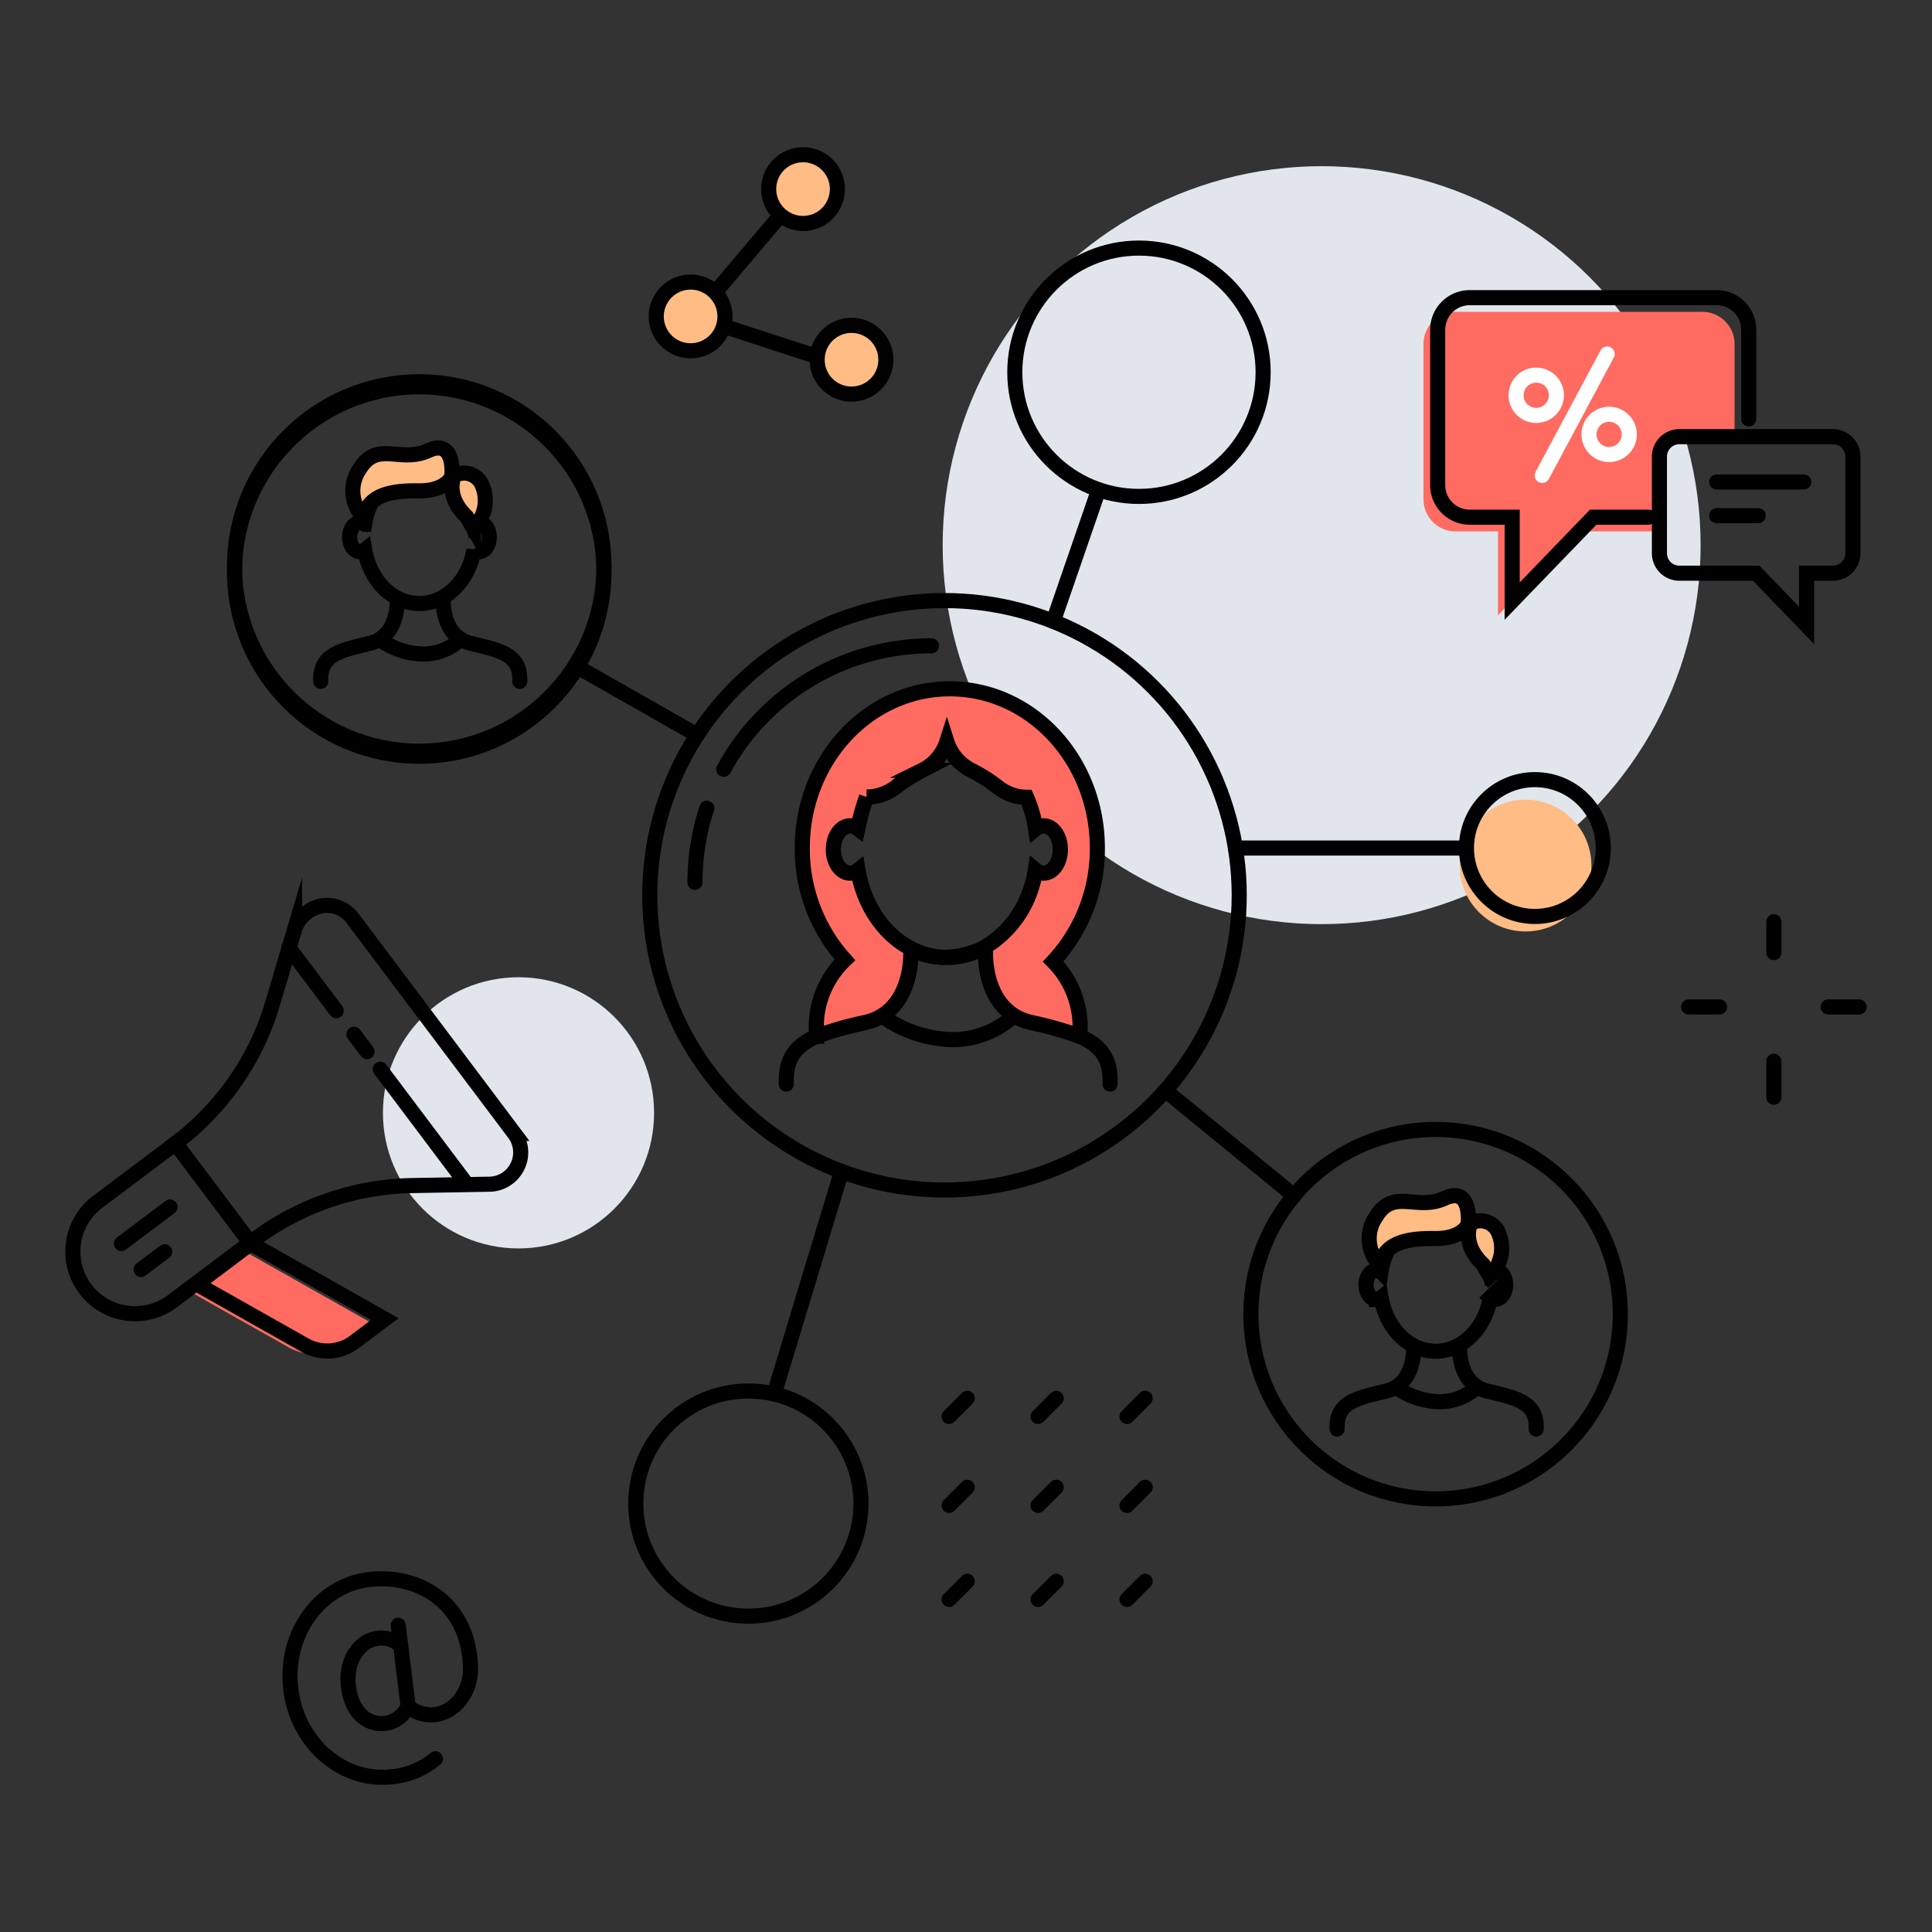 <svg xmlns="http://www.w3.org/2000/svg" xmlns:xlink="http://www.w3.org/1999/xlink" width="256" height="256" viewBox="0 0 256 256">
  <rect x="0" y="0" width="256" height="256" fill="#333333" stroke="none"/>
  <defs>
    <clipPath id="clip-path">
      <rect id="Rectangle_112" data-name="Rectangle 112" width="256" height="256" transform="translate(650.11 688.896)" fill="none"/>
    </clipPath>
  </defs>
  <g id="_6" data-name="6" transform="translate(-650.11 -688.896)">
    <g id="Group_183" data-name="Group 183" clip-path="url(#clip-path)">
      <g id="Group_182" data-name="Group 182">
        <g id="Group_171" data-name="Group 171">
          <line id="Line_387" data-name="Line 387" y1="2.409" x2="2.409" transform="translate(775.871 874.177)" fill="none" stroke="#000" stroke-linecap="round" stroke-miterlimit="10" stroke-width="2"/>
          <line id="Line_388" data-name="Line 388" y1="2.409" x2="2.409" transform="translate(787.658 874.177)" fill="none" stroke="#000" stroke-linecap="round" stroke-miterlimit="10" stroke-width="2"/>
          <line id="Line_389" data-name="Line 389" y1="2.409" x2="2.409" transform="translate(799.444 874.177)" fill="none" stroke="#000" stroke-linecap="round" stroke-miterlimit="10" stroke-width="2"/>
          <line id="Line_390" data-name="Line 390" y1="2.409" x2="2.409" transform="translate(775.871 885.963)" fill="none" stroke="#000" stroke-linecap="round" stroke-miterlimit="10" stroke-width="2"/>
          <line id="Line_391" data-name="Line 391" y1="2.409" x2="2.409" transform="translate(787.658 885.963)" fill="none" stroke="#000" stroke-linecap="round" stroke-miterlimit="10" stroke-width="2"/>
          <line id="Line_392" data-name="Line 392" y1="2.409" x2="2.409" transform="translate(799.444 885.963)" fill="none" stroke="#000" stroke-linecap="round" stroke-miterlimit="10" stroke-width="2"/>
          <line id="Line_393" data-name="Line 393" y1="2.409" x2="2.409" transform="translate(775.871 898.421)" fill="none" stroke="#000" stroke-linecap="round" stroke-miterlimit="10" stroke-width="2"/>
          <line id="Line_394" data-name="Line 394" y1="2.409" x2="2.409" transform="translate(787.658 898.421)" fill="none" stroke="#000" stroke-linecap="round" stroke-miterlimit="10" stroke-width="2"/>
          <line id="Line_395" data-name="Line 395" y1="2.409" x2="2.409" transform="translate(799.444 898.421)" fill="none" stroke="#000" stroke-linecap="round" stroke-miterlimit="10" stroke-width="2"/>
        </g>
        <circle id="Ellipse_115" data-name="Ellipse 115" cx="50.217" cy="50.217" r="50.217" transform="translate(775.018 710.917)" fill="#e1e6ed"/>
        <circle id="Ellipse_116" data-name="Ellipse 116" cx="17.965" cy="17.965" r="17.965" transform="translate(700.85 818.388)" fill="#e1e6ed"/>
        <g id="Group_172" data-name="Group 172">
          <line id="Line_396" data-name="Line 396" y1="4.105" transform="translate(885.157 811.018)" fill="none" stroke="#000" stroke-linecap="round" stroke-miterlimit="10" stroke-width="2"/>
          <path id="Path_395" data-name="Path 395" d="M885.157,821.272" fill="none" stroke="#000" stroke-linecap="round" stroke-miterlimit="10" stroke-width="2"/>
          <path id="Path_396" data-name="Path 396" d="M885.157,823.362" fill="none" stroke="#000" stroke-linecap="round" stroke-miterlimit="10" stroke-width="2"/>
          <line id="Line_397" data-name="Line 397" x2="4.105" transform="translate(873.858 822.317)" fill="none" stroke="#000" stroke-linecap="round" stroke-miterlimit="10" stroke-width="2"/>
          <line id="Line_398" data-name="Line 398" x2="4.105" transform="translate(892.352 822.317)" fill="none" stroke="#000" stroke-linecap="round" stroke-miterlimit="10" stroke-width="2"/>
          <line id="Line_399" data-name="Line 399" y1="4.776" transform="translate(885.157 829.512)" fill="none" stroke="#000" stroke-linecap="round" stroke-miterlimit="10" stroke-width="2"/>
        </g>
        <g id="Group_176" data-name="Group 176">
          <circle id="Ellipse_117" data-name="Ellipse 117" cx="8.732" cy="8.732" r="8.732" transform="translate(843.518 794.856)" fill="#ffbc85"/>
          <circle id="Ellipse_118" data-name="Ellipse 118" cx="39.053" cy="39.053" r="39.053" transform="translate(736.207 768.474)" fill="none" stroke="#000" stroke-linecap="round" stroke-miterlimit="10" stroke-width="2"/>
          <path id="Path_397" data-name="Path 397" d="M746.006,790.831a31.33,31.33,0,0,1,27.535-16.362" fill="none" stroke="#000" stroke-linecap="round" stroke-miterlimit="10" stroke-width="2"/>
          <path id="Path_398" data-name="Path 398" d="M742.2,805.808a31.327,31.327,0,0,1,1.568-9.816" fill="none" stroke="#000" stroke-linecap="round" stroke-miterlimit="10" stroke-width="2"/>
          <circle id="Ellipse_119" data-name="Ellipse 119" cx="24.474" cy="24.474" r="24.474" transform="translate(815.863 838.555)" fill="none" stroke="#000" stroke-linecap="round" stroke-miterlimit="10" stroke-width="2"/>
          <circle id="Ellipse_120" data-name="Ellipse 120" cx="16.452" cy="16.452" r="16.452" transform="translate(784.578 721.769)" fill="none" stroke="#000" stroke-linecap="round" stroke-miterlimit="10" stroke-width="2"/>
          <circle id="Ellipse_121" data-name="Ellipse 121" cx="14.918" cy="14.918" r="14.918" transform="translate(734.354 873.21)" fill="none" stroke="#000" stroke-linecap="round" stroke-miterlimit="10" stroke-width="2"/>
          <circle id="Ellipse_122" data-name="Ellipse 122" cx="9.065" cy="9.065" r="9.065" transform="translate(844.423 792.2)" fill="none" stroke="#000" stroke-linecap="round" stroke-miterlimit="10" stroke-width="2"/>
          <g id="Group_173" data-name="Group 173">
            <path id="Path_399" data-name="Path 399" d="M848.25,857.213a1.062,1.062,0,0,0-.645.238c-.631-4.133-3.635-7.266-7.253-7.266s-6.612,3.124-7.25,7.247a1.056,1.056,0,0,0-.62-.219c-.755,0-1.367.864-1.367,1.93s.612,1.929,1.367,1.929a1.058,1.058,0,0,0,.638-.233c.684,4.053,3.662,7.1,7.232,7.1s6.557-3.061,7.235-7.123a1.073,1.073,0,0,0,.663.252c.755,0,1.367-.864,1.367-1.929S849.005,857.213,848.25,857.213Z" fill="none" stroke="#000" stroke-linecap="round" stroke-miterlimit="10" stroke-width="2"/>
            <path id="Path_400" data-name="Path 400" d="M844.975,851s-1.318,2.637,1.649,5.44l.879,1.539a5.111,5.111,0,0,0,1.044-5.99A2.611,2.611,0,0,0,844.975,851Z" fill="#ffbc85" stroke="#000" stroke-linecap="round" stroke-miterlimit="10" stroke-width="2"/>
            <path id="Path_401" data-name="Path 401" d="M844.654,851.085s-.714,1.978-4.451,1.923-6.594.6-7.253,3.517a5.077,5.077,0,0,1-.495-6.429c2.308-3.792,5.385-.715,9.067-2.418S844.654,851.085,844.654,851.085Z" fill="#ffbc85" stroke="#000" stroke-linecap="round" stroke-miterlimit="10" stroke-width="2"/>
            <path id="Path_402" data-name="Path 402" d="M843.52,867.549s-.216,4.741,3.664,5.675,6.631,1.437,6.476,5.029" fill="none" stroke="#000" stroke-linecap="round" stroke-miterlimit="10" stroke-width="2"/>
            <path id="Path_403" data-name="Path 403" d="M837.426,867.549s.215,4.741-3.664,5.675-6.632,1.437-6.477,5.029" fill="none" stroke="#000" stroke-linecap="round" stroke-miterlimit="10" stroke-width="2"/>
            <path id="Path_404" data-name="Path 404" d="M835.371,872.9a10.171,10.171,0,0,0,5.485,1.73,7.264,7.264,0,0,0,4.988-1.964" fill="none" stroke="#000" stroke-linecap="round" stroke-miterlimit="10" stroke-width="2"/>
          </g>
          <circle id="Ellipse_123" data-name="Ellipse 123" cx="24.474" cy="24.474" r="24.474" transform="translate(681.188 739.481)" fill="none" stroke="#000" stroke-linecap="round" stroke-miterlimit="10" stroke-width="2"/>
          <circle id="Ellipse_124" data-name="Ellipse 124" cx="24.474" cy="24.474" r="24.474" transform="translate(681.188 740.153)" fill="none" stroke="#000" stroke-linecap="round" stroke-miterlimit="10" stroke-width="2"/>
          <g id="Group_174" data-name="Group 174">
            <path id="Path_405" data-name="Path 405" d="M713.574,758.139a1.064,1.064,0,0,0-.645.238c-.631-4.133-3.635-7.266-7.252-7.266s-6.613,3.124-7.25,7.247a1.059,1.059,0,0,0-.62-.219c-.755,0-1.367.864-1.367,1.93s.612,1.929,1.367,1.929a1.06,1.06,0,0,0,.638-.233c.683,4.053,3.661,7.1,7.232,7.1s6.557-3.061,7.234-7.123a1.072,1.072,0,0,0,.663.252c.755,0,1.367-.864,1.367-1.929S714.329,758.139,713.574,758.139Z" fill="none" stroke="#000" stroke-linecap="round" stroke-miterlimit="10" stroke-width="2"/>
            <path id="Path_406" data-name="Path 406" d="M710.3,751.927s-1.319,2.637,1.648,5.44l.88,1.539a5.113,5.113,0,0,0,1.044-5.99A2.611,2.611,0,0,0,710.3,751.927Z" fill="#ffbc85" stroke="#000" stroke-linecap="round" stroke-miterlimit="10" stroke-width="2"/>
            <path id="Path_407" data-name="Path 407" d="M709.979,752.011s-.715,1.978-4.451,1.923-6.6.6-7.254,3.517a5.077,5.077,0,0,1-.495-6.429c2.308-3.792,5.386-.715,9.067-2.418S709.979,752.011,709.979,752.011Z" fill="#ffbc85" stroke="#000" stroke-linecap="round" stroke-miterlimit="10" stroke-width="2"/>
            <path id="Path_408" data-name="Path 408" d="M708.844,768.475s-.215,4.741,3.664,5.675,6.631,1.437,6.477,5.029" fill="none" stroke="#000" stroke-linecap="round" stroke-miterlimit="10" stroke-width="2"/>
            <path id="Path_409" data-name="Path 409" d="M702.75,768.475s.215,4.741-3.664,5.675-6.631,1.437-6.476,5.029" fill="none" stroke="#000" stroke-linecap="round" stroke-miterlimit="10" stroke-width="2"/>
            <path id="Path_410" data-name="Path 410" d="M700.7,773.827a10.17,10.17,0,0,0,5.484,1.73,7.265,7.265,0,0,0,4.989-1.964" fill="none" stroke="#000" stroke-linecap="round" stroke-miterlimit="10" stroke-width="2"/>
          </g>
          <g id="Group_175" data-name="Group 175">
            <path id="Path_411" data-name="Path 411" d="M797.2,832.54c.157-3.652-1.532-5.34-4.362-6.464a48.612,48.612,0,0,0-6.173-1.716c-6.31-1.519-5.959-9.231-5.959-9.231l-.118-.687s-5.1,2.759-9.679.207l-.116.48s.351,7.712-5.96,9.231-10.786,2.337-10.534,8.18" fill="none" stroke="#000" stroke-linecap="round" stroke-miterlimit="10" stroke-width="2"/>
            <path id="Path_412" data-name="Path 412" d="M767.448,823.835a16.539,16.539,0,0,0,8.921,2.815,11.815,11.815,0,0,0,8.114-3.2" fill="none" stroke="#000" stroke-linecap="round" stroke-miterlimit="10" stroke-width="2"/>
            <path id="Path_413" data-name="Path 413" d="M786.137,794.536a6.135,6.135,0,0,1-3.754-1.32,22.124,22.124,0,0,0-3.54-2.252,6.4,6.4,0,0,1-3.271-3.8,6.393,6.393,0,0,1-3.271,3.8,22.165,22.165,0,0,0-3.54,2.252,6.338,6.338,0,0,1-3.834,1.285,32.741,32.741,0,0,0-1.17,4.172,1.721,1.721,0,0,0-1.008-.355c-1.229,0-2.224,1.405-2.224,3.138s.995,3.138,2.224,3.138a1.727,1.727,0,0,0,1.037-.378c1.112,6.592,5.956,11.555,11.764,11.555s10.665-4.979,11.767-11.587a1.741,1.741,0,0,0,1.079.41c1.228,0,2.224-1.4,2.224-3.138s-1-3.138-2.224-3.138a1.726,1.726,0,0,0-1.049.387,16.4,16.4,0,0,0-1.21-4.169" fill="none" stroke="#000" stroke-linecap="round" stroke-miterlimit="10" stroke-width="2"/>
            <path id="Path_414" data-name="Path 414" d="M795.514,801.257c0-11.647-8.752-21.09-19.549-21.09s-19.549,9.443-19.549,21.09a21.9,21.9,0,0,0,5.646,14.823,12.288,12.288,0,0,0-3.794,8.972q0,.588.052,1.163h.019a43.575,43.575,0,0,1,6.49-1.855c6.311-1.519,5.96-9.231,5.96-9.231l.116-.48a8.592,8.592,0,0,0,3.42,1.041c-5.253-.642-9.506-5.352-10.539-11.474a1.727,1.727,0,0,1-1.037.378c-1.229,0-2.224-1.4-2.224-3.138s.995-3.138,2.224-3.138a1.721,1.721,0,0,1,1.008.355,32.741,32.741,0,0,1,1.17-4.172,6.338,6.338,0,0,0,3.834-1.285,22.165,22.165,0,0,1,3.54-2.252,6.393,6.393,0,0,0,3.271-3.8,6.4,6.4,0,0,0,3.271,3.8,22.124,22.124,0,0,1,3.54,2.252,6.135,6.135,0,0,0,3.754,1.32,16.4,16.4,0,0,1,1.21,4.169,1.726,1.726,0,0,1,1.049-.387c1.228,0,2.224,1.405,2.224,3.138s-1,3.138-2.224,3.138a1.741,1.741,0,0,1-1.079-.41,14.191,14.191,0,0,1-6.987,10.383c.162-.076.254-.125.254-.125l.118.687s-.351,7.712,5.959,9.231a48.786,48.786,0,0,1,6.173,1.715c.117.047.228.1.341.144h.006q.051-.576.052-1.167a12.305,12.305,0,0,0-3.57-8.752A21.869,21.869,0,0,0,795.514,801.257Z" fill="#ff6b61" stroke="#000" stroke-linecap="round" stroke-miterlimit="10" stroke-width="2"/>
          </g>
          <line id="Line_400" data-name="Line 400" x2="30.132" transform="translate(813.813 801.265)" fill="none" stroke="#000" stroke-linecap="round" stroke-miterlimit="10" stroke-width="2"/>
          <line id="Line_401" data-name="Line 401" x1="5.901" y2="17.113" transform="translate(789.676 754.109)" fill="none" stroke="#000" stroke-linecap="round" stroke-miterlimit="10" stroke-width="2"/>
          <line id="Line_402" data-name="Line 402" y1="29.477" x2="8.924" transform="translate(752.689 844.128)" fill="none" stroke="#000" stroke-linecap="round" stroke-miterlimit="10" stroke-width="2"/>
          <line id="Line_403" data-name="Line 403" x2="15.541" y2="8.834" transform="translate(726.942 777.454)" fill="none" stroke="#000" stroke-linecap="round" stroke-miterlimit="10" stroke-width="2"/>
          <line id="Line_404" data-name="Line 404" x1="17.042" y1="13.945" transform="translate(804.524 833.386)" fill="none" stroke="#000" stroke-linecap="round" stroke-miterlimit="10" stroke-width="2"/>
        </g>
        <g id="Group_178" data-name="Group 178">
          <path id="Path_415" data-name="Path 415" d="M869.993,749.4a2.644,2.644,0,0,1,2.644-2.644h7.309V734.471a4.251,4.251,0,0,0-4.251-4.251H842.979a4.251,4.251,0,0,0-4.25,4.251v20.585a4.25,4.25,0,0,0,4.25,4.251h5.62v11.119l10.736-11.119h10.658Z" fill="#ff6b61"/>
          <path id="Path_416" data-name="Path 416" d="M868.518,757.424h-7.3l-10.736,11.119V757.424h-5.62a4.251,4.251,0,0,1-4.251-4.251V732.588a4.251,4.251,0,0,1,4.251-4.251h32.716a4.251,4.251,0,0,1,4.251,4.251v11.818" fill="none" stroke="#000" stroke-linecap="round" stroke-miterlimit="10" stroke-width="2"/>
          <g id="Group_177" data-name="Group 177">
            <circle id="Ellipse_125" data-name="Ellipse 125" cx="2.67" cy="2.67" r="2.67" transform="translate(850.998 738.602)" fill="none" stroke="#fff" stroke-linecap="round" stroke-miterlimit="10" stroke-width="2"/>
            <circle id="Ellipse_126" data-name="Ellipse 126" cx="2.67" cy="2.67" r="2.67" transform="translate(860.66 743.786)" fill="none" stroke="#fff" stroke-linecap="round" stroke-miterlimit="10" stroke-width="2"/>
            <line id="Line_405" data-name="Line 405" x1="8.608" y2="16.094" transform="translate(854.461 735.801)" fill="#e1e6ed" stroke="#fff" stroke-linecap="round" stroke-miterlimit="10" stroke-width="2"/>
          </g>
          <path id="Path_417" data-name="Path 417" d="M872.637,764.848h10.175l6.677,6.915v-6.915h3.495a2.644,2.644,0,0,0,2.644-2.644V749.4a2.644,2.644,0,0,0-2.644-2.644H872.637a2.644,2.644,0,0,0-2.644,2.644v12.8A2.644,2.644,0,0,0,872.637,764.848Z" fill="none" stroke="#000" stroke-linecap="round" stroke-miterlimit="10" stroke-width="2"/>
          <line id="Line_406" data-name="Line 406" x2="11.541" transform="translate(877.573 752.761)" fill="#fff" stroke="#000" stroke-linecap="round" stroke-miterlimit="10" stroke-width="2"/>
          <line id="Line_407" data-name="Line 407" x2="5.516" transform="translate(877.573 757.225)" fill="#fff" stroke="#000" stroke-linecap="round" stroke-miterlimit="10" stroke-width="2"/>
        </g>
        <g id="Group_179" data-name="Group 179">
          <path id="Path_418" data-name="Path 418" d="M702.876,904.264l1.322,10.8c4.068,2.946,8.356-.732,8.259-5.13-.189-8.587-6.784-12.481-13.366-11.751s-11.268,7.174-10.468,14.394,6.785,12.481,13.366,11.751a10.484,10.484,0,0,0,5.818-2.391" fill="none" stroke="#000" stroke-linecap="round" stroke-miterlimit="10" stroke-width="2"/>
          <path id="Path_419" data-name="Path 419" d="M703.2,906.924a3.959,3.959,0,0,0-2.727-.982c-2.471.1-4.372,2.639-4.246,5.665s1.5,5.293,3.95,5.651a3.87,3.87,0,0,0,4.019-2.337" fill="none" stroke="#000" stroke-linecap="round" stroke-miterlimit="10" stroke-width="2"/>
        </g>
        <g id="Group_180" data-name="Group 180">
          <path id="Path_420" data-name="Path 420" d="M699.015,864.016,695,867.036a6.015,6.015,0,0,1-6.571.431L674.1,859.38l7.159-5.385Z" fill="#ff6b61"/>
          <path id="Rectangle_111" data-name="Rectangle 111" d="M8.236,0h12.9a0,0,0,0,1,0,0V16.472a0,0,0,0,1,0,0H8.236A8.236,8.236,0,0,1,0,8.236v0A8.236,8.236,0,0,1,8.236,0Z" transform="translate(656.468 853.102) rotate(-36.948)" fill="none" stroke="#000" stroke-linecap="round" stroke-miterlimit="10" stroke-width="2"/>
          <path id="Path_421" data-name="Path 421" d="M673.363,840.394h0a35.969,35.969,0,0,0,12.867-18.529l2.9-9.776a4.211,4.211,0,0,1,1.505-2.168l.277-.208a4.208,4.208,0,0,1,5.893.834l21.454,28.525a4.208,4.208,0,0,1-.834,5.893h0a4.205,4.205,0,0,1-2.456.844l-10.246.18a35.976,35.976,0,0,0-20.991,7.219l-.465.35Z" fill="none" stroke="#000" stroke-linecap="round" stroke-miterlimit="10" stroke-width="2"/>
          <line id="Line_408" data-name="Line 408" y1="4.84" x2="6.436" transform="translate(666.201 848.828)" fill="none" stroke="#000" stroke-linecap="round" stroke-miterlimit="10" stroke-width="2"/>
          <line id="Line_409" data-name="Line 409" y1="2.362" x2="3.14" transform="translate(668.795 854.755)" fill="none" stroke="#000" stroke-linecap="round" stroke-miterlimit="10" stroke-width="2"/>
          <line id="Line_410" data-name="Line 410" x1="11.25" y1="14.957" transform="translate(700.496 830.574)" fill="none" stroke="#000" stroke-linecap="round" stroke-miterlimit="10" stroke-width="2"/>
          <line id="Line_411" data-name="Line 411" x1="6.293" y1="8.366" transform="translate(688.369 814.45)" fill="none" stroke="#000" stroke-linecap="round" stroke-miterlimit="10" stroke-width="2"/>
          <line id="Line_412" data-name="Line 412" x1="1.73" y1="2.3" transform="translate(697.013 825.942)" fill="none" stroke="#000" stroke-linecap="round" stroke-miterlimit="10" stroke-width="2"/>
          <path id="Path_422" data-name="Path 422" d="M701.1,863.682l-4.016,3.02a6.011,6.011,0,0,1-6.57.431l-14.328-8.087,7.159-5.385Z" fill="none" stroke="#000" stroke-linecap="round" stroke-miterlimit="10" stroke-width="2"/>
        </g>
        <g id="Group_181" data-name="Group 181">
          <circle id="Ellipse_127" data-name="Ellipse 127" cx="4.555" cy="4.555" r="4.555" transform="translate(737.063 726.27)" fill="#ffbc85" stroke="#000" stroke-linecap="round" stroke-miterlimit="10" stroke-width="2"/>
          <circle id="Ellipse_128" data-name="Ellipse 128" cx="4.555" cy="4.555" r="4.555" transform="translate(751.961 709.397)" fill="#ffbc85" stroke="#000" stroke-linecap="round" stroke-miterlimit="10" stroke-width="2"/>
          <circle id="Ellipse_129" data-name="Ellipse 129" cx="4.555" cy="4.555" r="4.555" transform="translate(758.384 732.006)" fill="#ffbc85" stroke="#000" stroke-linecap="round" stroke-miterlimit="10" stroke-width="2"/>
          <line id="Line_413" data-name="Line 413" y1="9.96" x2="8.427" transform="translate(744.974 717.569)" fill="none" stroke="#000" stroke-linecap="round" stroke-miterlimit="10" stroke-width="2"/>
          <line id="Line_414" data-name="Line 414" x2="12.08" y2="3.935" transform="translate(746.107 732.156)" fill="none" stroke="#000" stroke-linecap="round" stroke-miterlimit="10" stroke-width="2"/>
        </g>
      </g>
    </g>
  </g>
</svg>
